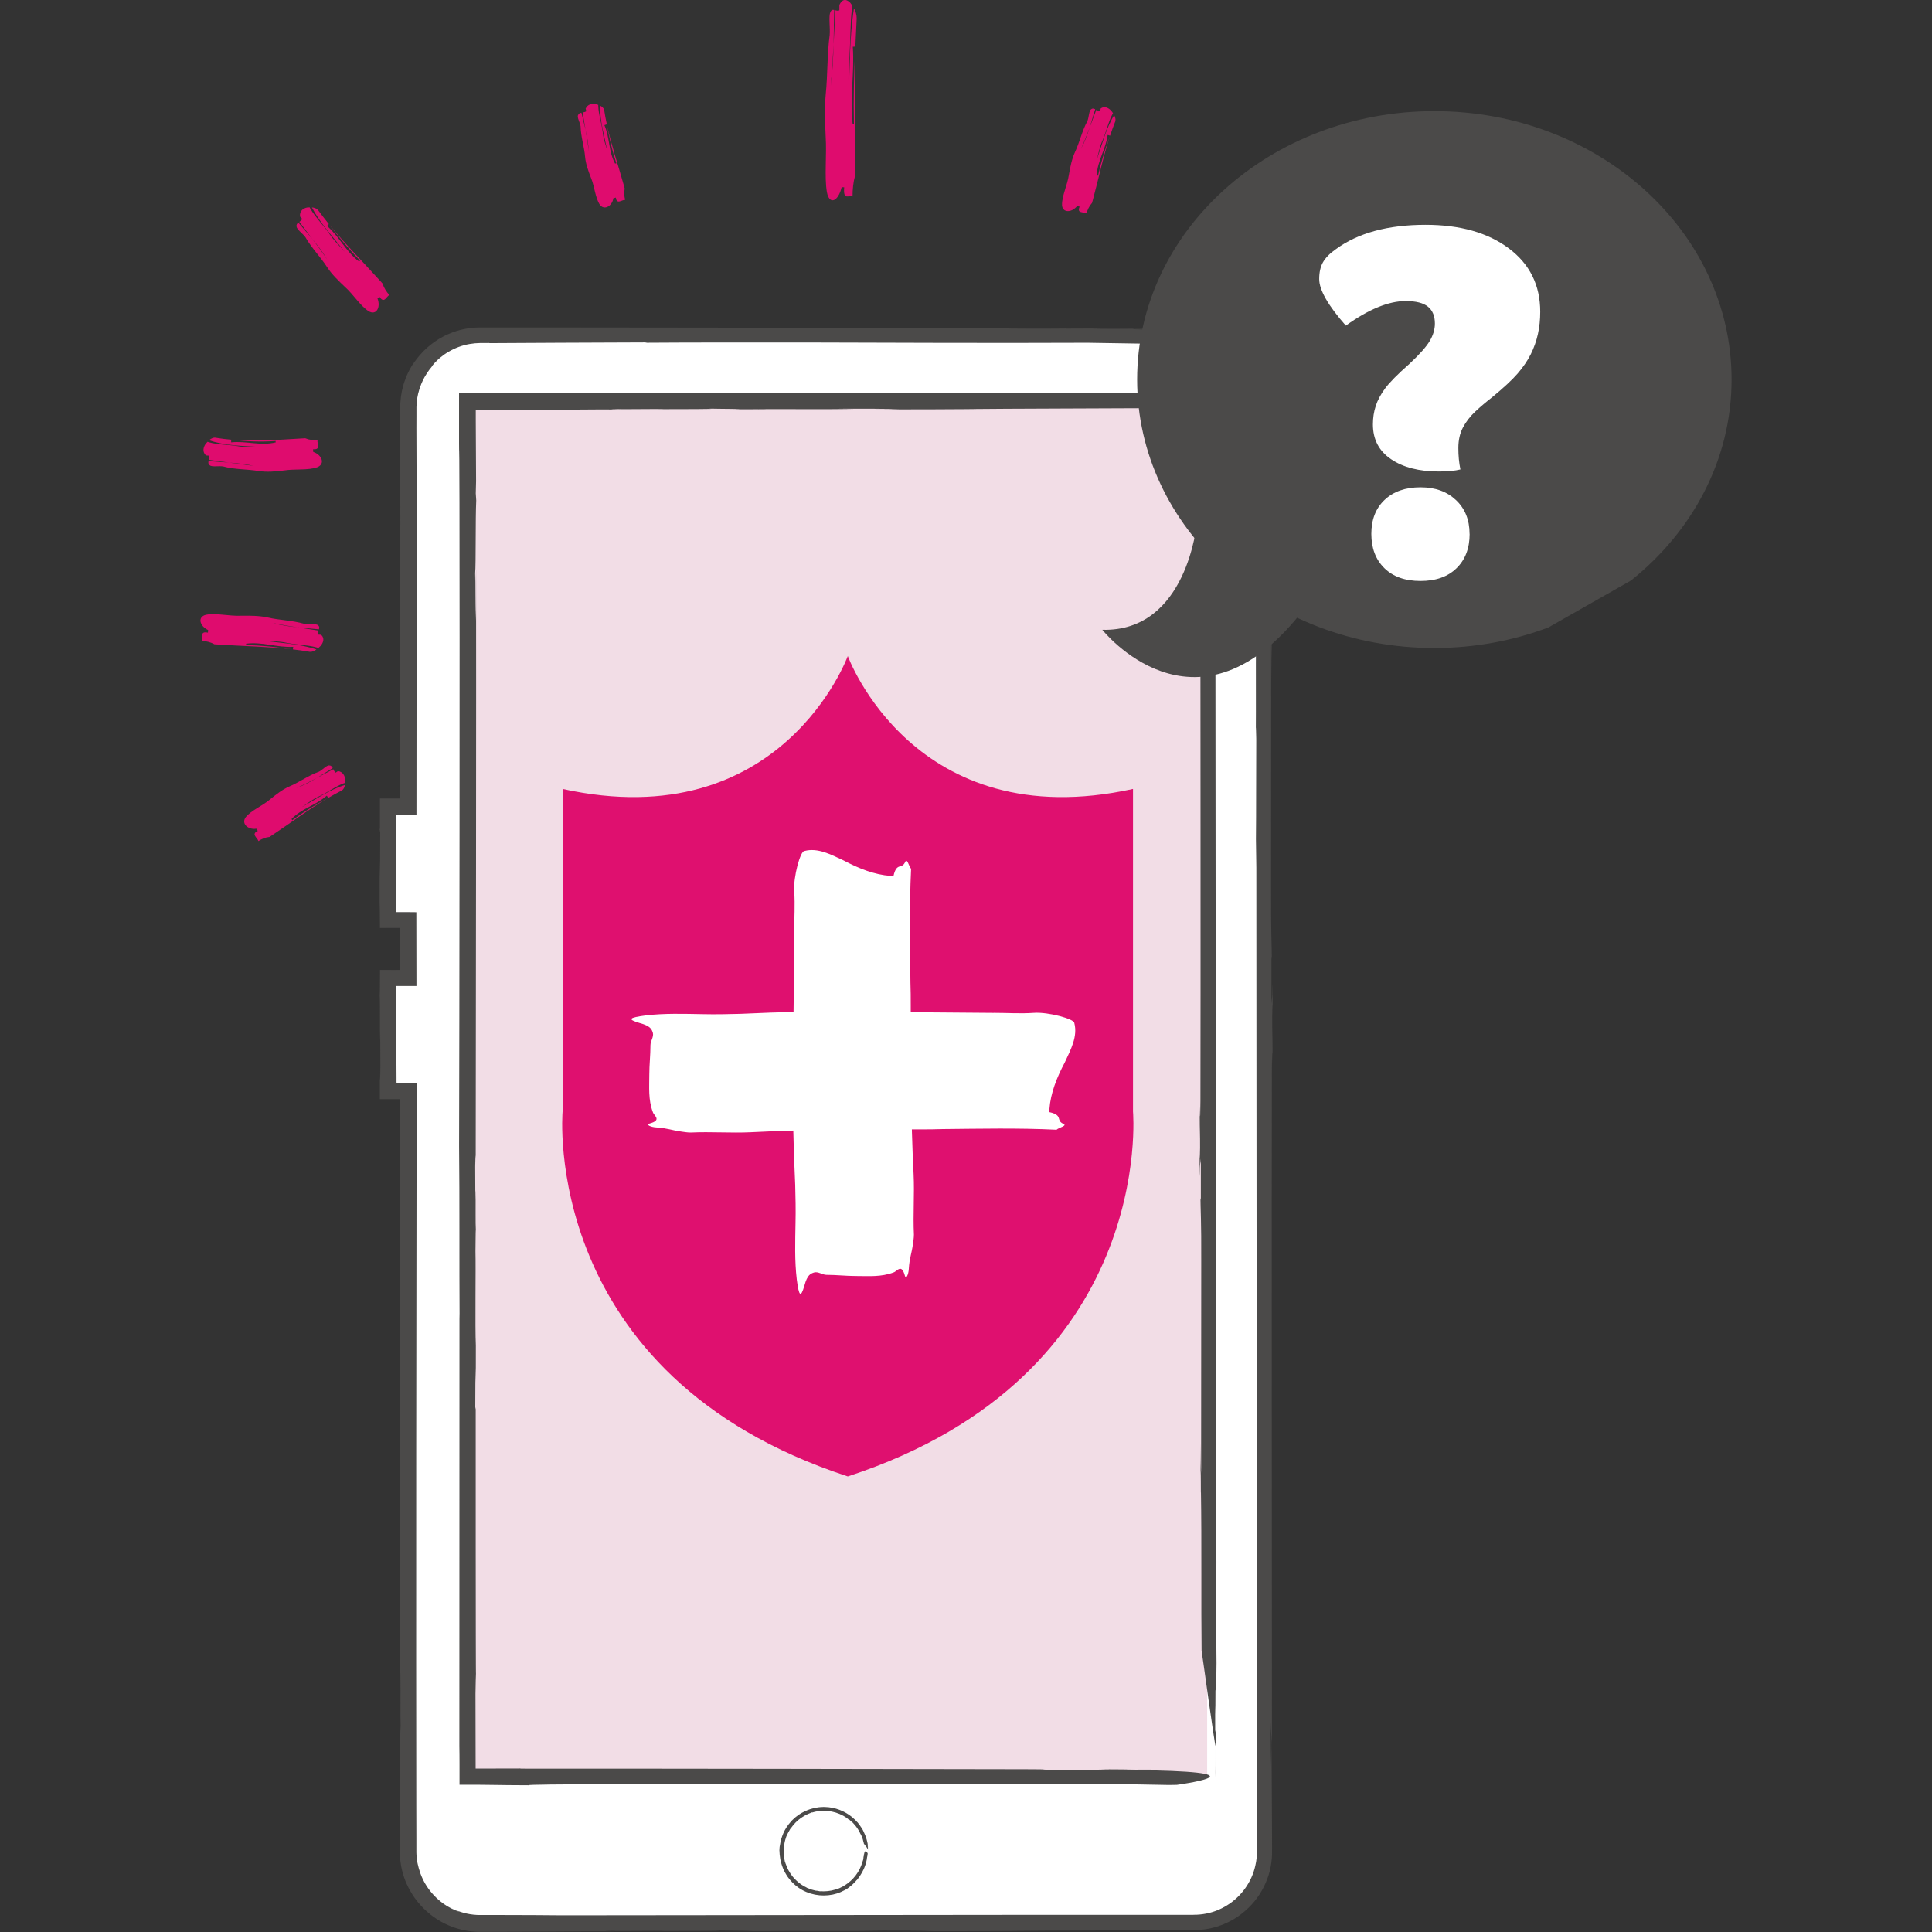 <?xml version="1.0" encoding="UTF-8"?><svg id="Layer_1" xmlns="http://www.w3.org/2000/svg" viewBox="0 0 500 500"><rect x="0" y="0" width="500" height="500" fill="#333333" stroke="none"/><defs><style>.cls-1{fill:#f2dde6;}.cls-2{fill:#fff;}.cls-3{fill:#df0c6e;}.cls-4{fill:#df106f;}.cls-5{fill:#4b4a49;}</style></defs><path class="cls-3" d="m220.59,1.5c-.04.23-.07.46-.1.67-.5,4.12-.34,8.21-.68,12.77-.34,3.19-.18,6.83-.18,10.01.32-7.55.21-15.48,1.38-22.79.39.72.7,1.59.7,2.61-.15,3.13-.26,5.45-.35,7.31-.17,0-.5.01-.66.01.49,6.84-.85,13.22-.03,20.06.09-.24.22-.1.33-.05v.05s0-.05,0-.05c.09.05.17.02.17-.41,0,.43-.07.45-.17.41-.15-6.73.02-13.02.35-19.75-.33,10.44-.02,20.5-.04,31.21,0,.45,0,1.37,0,1.82-.5,1.81-.67,3.63-.67,5.45-.83-.49-2.5,1.26-2.16-2.36-.17,0-.5-.02-.66-.03-.84,3.6-3.17,4.84-3.83,1.21-.66-4.08.01-9.47-.31-14.43-.16-3.61-.32-7.21.02-10.81.51-4.96.35-10.37,1.02-15.35.17-1.81-.32-4.95.18-5.87.24-.66.59-.7.99-.61-.06,3.11-.1,5.53-.16,8.87-.19,3.6-.4,7.2-.74,10.79.46-3.51.65-7.12.74-10.79.16-2.87.3-5.53.48-8.79.34.09.69.18,1.02,0,0,0,0-.91,0-1.36.83-1.85,2-1.44,2.83-.57.17.24.36.5.55.76Z"/><g><path class="cls-3" d="m288.05,29.31l-.19.32c-1.06,1.99-1.48,4.2-2.44,6.5-.77,1.58-1.13,3.55-1.58,5.22,1.36-3.88,2.38-8.11,4.5-11.55.27.51.45,1.07.3,1.6-.49,1.24-.94,2.47-1.35,3.71-.16-.05-.47-.15-.63-.2-.48,3.73-2.67,6.69-2.83,10.51.12-.1.23.01.33.07v.03s0-.03,0-.03c.08.05.16.06.22-.17-.06.22-.13.22-.22.17.79-3.57,1.84-6.82,3.09-10.24-1.77,5.37-2.87,10.73-4.38,16.32-.06.24-.19.71-.26.95-.74.83-1.16,1.74-1.42,2.7-.74-.45-2.62.1-1.78-1.74-.16-.04-.48-.13-.65-.17-1.33,1.72-3.79,1.88-3.91-.23-.06-2.36,1.38-5.12,1.78-7.88.36-1.99.73-4,1.58-5.85,1.2-2.54,1.83-5.51,3.19-7.98.42-.92.4-2.78,1.01-3.11.32-.27.66-.17,1.02,0-.52,1.73-.83,2.73-1.42,4.71-.7,1.87-1.41,3.74-2.25,5.57.95-1.75,1.64-3.64,2.25-5.57.56-1.48,1.07-2.84,1.71-4.55.31.17.63.33.97.34,0,0,.13-.48.19-.72,1.05-.7,2.09-.07,2.76.67.13.18.27.38.41.59Z"/><path class="cls-3" d="m82.39,167.69l-.39-.13c-2.43-.67-4.97-.66-7.71-1.18-1.91-.46-4.17-.44-6.12-.57,4.59.61,9.48.81,13.74,2.27-.51.37-1.09.65-1.71.61-1.48-.26-2.94-.46-4.4-.63.02-.17.07-.5.09-.67-4.24.24-7.98-1.37-12.25-.8.14.1.04.23,0,.34h-.03s.03,0,.03,0c-.04.09-.03.17.23.19-.26-.02-.27-.09-.23-.19,4.12.1,7.95.52,12,1.11-6.32-.73-12.5-.8-19.01-1.23-.28-.02-.83-.05-1.11-.07-1.07-.58-2.17-.82-3.28-.9.35-.83-.64-2.6,1.57-2.11.01-.17.04-.51.05-.68-2.17-.99-2.85-3.42-.54-3.95,2.6-.51,5.94.39,9.09.25,2.28-.02,4.57-.04,6.79.44,3.05.71,6.47.76,9.48,1.64,1.11.24,3.16-.13,3.65.41.37.27.33.63.21,1.03-2-.19-3.25-.3-5.5-.51-2.22-.34-4.43-.69-6.63-1.17,2.14.61,4.36.93,6.63,1.17,1.75.27,3.37.52,5.4.83-.12.34-.23.7-.17,1.04,0,0,.56.04.84.05,1,.92.53,2.08-.15,2.89-.17.16-.37.34-.56.53Z"/><path class="cls-3" d="m89.34,202.6l-.37.11c-2.17.82-3.94,2.2-6.21,3.3-1.65.68-3.21,1.93-4.66,2.89,3.62-2.03,7.17-4.53,11.17-5.75-.1.56-.32,1.1-.78,1.41-1.22.61-2.39,1.26-3.53,1.93-.1-.15-.29-.43-.39-.58-2.83,2.51-6.51,3.29-9.16,6.09.16,0,.17.17.21.28l-.02.02.02-.02c.03.1.09.15.28.02-.19.13-.25.07-.28-.02,2.98-2.19,5.94-3.96,9.2-5.72-4.95,2.9-9.35,6.24-14.24,9.49-.21.14-.63.41-.83.55-1.11.11-2.04.52-2.87,1.07-.25-.88-2-1.81-.16-2.62-.09-.15-.28-.44-.37-.59-2.12.36-4.02-1.31-2.74-2.99,1.48-1.82,4.31-2.87,6.38-4.67,1.55-1.24,3.09-2.48,4.93-3.28,2.55-1.07,4.92-2.85,7.57-3.78.92-.4,2.06-1.79,2.77-1.64.44,0,.66.31.85.68-1.51.94-2.41,1.49-4.13,2.56-1.75.93-3.51,1.84-5.33,2.64,1.86-.67,3.61-1.61,5.33-2.64,1.39-.73,2.67-1.41,4.28-2.26.15.33.32.66.59.89,0,0,.41-.27.62-.41,1.32.17,1.81,1.31,1.9,2.3,0,.22-.02.47-.03.71Z"/></g><path class="cls-3" d="m154.83,27.13v.37c.09,2.21.82,4.2,1.14,6.57.12,1.69.79,3.45,1.23,5.04-.76-3.85-1.97-7.76-1.89-11.77.47.24.89.57,1.04,1.08.2,1.28.43,2.53.7,3.76-.16.05-.47.16-.63.21,1.43,3.26,1.04,6.84,2.79,10,.05-.15.2-.11.31-.12v.02s0-.02,0-.02c.1,0,.16-.04.1-.25.06.21,0,.25-.1.25-1.09-3.31-1.82-6.49-2.45-9.95,1.16,5.31,2.87,10.23,4.36,15.58.06.23.19.68.25.91-.23,1.04-.14,1.99.12,2.9-.87-.01-2.23,1.31-2.41-.58-.16.04-.48.13-.65.17-.3,2.02-2.38,3.26-3.52,1.65-1.2-1.83-1.31-4.67-2.31-7.02-.66-1.73-1.31-3.46-1.49-5.33-.2-2.59-1.11-5.21-1.16-7.87-.09-.95-1-2.34-.65-2.95.14-.4.47-.53.86-.61.4,1.63.62,2.55,1.08,4.44.32,1.84.62,3.68.8,5.55-.05-1.87-.38-3.71-.8-5.55-.25-1.46-.48-2.8-.77-4.5.34-.06.69-.13.97-.33,0,0-.13-.45-.19-.67.54-1.18,1.7-1.35,2.62-1.18.19.06.41.14.63.21Z"/><path class="cls-3" d="m80.14,53.68l.21.38c1.36,2.26,3.18,4.03,4.84,6.37,1.09,1.71,2.72,3.27,4.04,4.73-2.92-3.7-6.3-7.27-8.51-11.48.58.05,1.17.22,1.59.69.92,1.25,1.85,2.45,2.8,3.62-.12.12-.35.37-.47.49,3.21,2.79,4.9,6.69,8.35,9.25-.04-.18.12-.21.22-.26l.02.02-.02-.02c.09-.05.13-.11-.05-.31.18.2.14.26.05.31-2.92-2.99-5.42-6-7.99-9.34,4.12,5.04,8.55,9.45,13.01,14.39.19.21.57.63.76.84.39,1.19,1.02,2.15,1.78,2.99-.81.37-1.31,2.36-2.57.45-.12.12-.37.35-.5.46.89,2.25-.31,4.48-2.3,3.28-2.18-1.4-3.92-4.34-6.22-6.38-1.62-1.54-3.23-3.07-4.48-4.96-1.69-2.64-4.05-5-5.63-7.77-.63-.95-2.29-2.03-2.31-2.82-.1-.48.14-.75.46-1,1.3,1.52,2.11,2.47,3.57,4.18,1.36,1.79,2.7,3.59,3.95,5.48-1.12-1.94-2.49-3.73-3.95-5.48-1.08-1.42-2.06-2.73-3.31-4.38.28-.2.57-.42.73-.75,0,0-.38-.42-.56-.62-.17-1.46.83-2.12,1.79-2.33.22-.02.47-.03.71-.05Z"/><path class="cls-3" d="m53.7,114.33l.38.13c2.34.66,4.72.58,7.35.99,1.84.38,3.97.23,5.82.21-4.38-.28-9.01-.27-13.13-1.73.44-.38.96-.69,1.55-.66,1.4.24,2.79.4,4.17.52,0,.18-.01.52-.02.69,3.94-.41,7.64.98,11.58,0-.14-.09-.06-.23-.04-.35h.03s-.03,0-.03,0c.02-.1,0-.18-.24-.17.25,0,.26.07.24.17-3.88.28-7.51.12-11.37-.33,6,.48,11.8.05,17.95-.32.26-.02.79-.05,1.05-.06,1.08.45,2.15.55,3.19.47-.2.89.99,2.55-1.16,2.37.01.18.03.52.05.7,2.18.7,3.2,3.07,1.08,3.94-2.39.89-5.69.39-8.65.85-2.17.26-4.34.48-6.52.15-2.99-.5-6.25-.37-9.21-1.18-1.08-.21-3,.21-3.51-.34-.38-.27-.37-.65-.29-1.06,1.92.14,3.1.23,5.27.39,1.69.22,3.54.47,6.43.86-2.1-.48-4.25-.69-6.43-.86-1.69-.23-3.24-.45-5.2-.72.08-.35.16-.72.07-1.07,0,0-.53-.03-.8-.05-1.02-.94-.67-2.14-.1-2.98.15-.17.32-.36.49-.55Z"/><g><path class="cls-2" d="m308.99,87.06H124.21c-10.14,0-18.4,8.25-18.4,18.4v103.57h-5.21v28.88h5.21v15.39h-5.21v28.88h5.21v197.07c0,10.14,8.25,18.4,18.4,18.4h184.78c10.14,0,18.4-8.25,18.4-18.4V105.45c0-10.14-8.25-18.4-18.4-18.4Z"/><g><path class="cls-5" d="m304.45,85.1c-3.87-.1-10.56-.11-16.88-.12,4.87.09,10.05.13,16.88.12Z"/><path class="cls-5" d="m287.44,84.97s-.07,0-.1,0c.09,0,.15,0,.22,0-.05,0-.09,0-.12,0Z"/><path class="cls-5" d="m313.05,89.87c.67.18,1.37.4,2.08.7.7.3,1.42.64,2.11,1.06-.65-.4-1.35-.74-2.05-1.04-.71-.29-1.43-.53-2.14-.72Z"/><path class="cls-5" d="m98.24,214.52l.16.96c0,15.01-.19,4.37-.15,18.24,0,.25.02.54.03.84,0,.33.02.69.02,1.07,0,1.36.02,2.88.03,4.53,1.56,0,3.35-.01,5.23-.02-.01,3.76-.03,8.06-.03,10.86-.04,0-.07,0-.1.01h-.02s-.01,0-.01,0h0s0,0,0,0c0,0,0,0-.02,0-.32,0-.61,0-.87.01.04,0-.42,0-1.17,0-.76,0-1.82,0-2.99-.01,0,1.71-.02,3.66-.03,5.13-.01.82-.03,1.37-.05,1.24.12,2.08.03,6.99.06,11.27.03,1.55.04-1.14.07-2.3l.04,9.82c-.04,3.84-.11,4.78-.13.61,0,1.78,0,3.9,0,7.68,1.31,0,2.7,0,4.33,0,.25,0,.51,0,.8,0,.03,0,.05,0,.08,0-.02,17.61-.05,51.84-.08,84.74-.02,33.79-.03,66.21,0,78.8.09-3.55.03-12.08.18-15.32.08,7.3-.03,10.76.06,13.98-.22,2.8-.05,16.06-.28,21.59l.12,2.1-.08,3.63c0,2.01.02,3.81.03,5.4.03,1.79.26,3.36.59,4.7.67,2.69,1.62,4.49,2.38,5.76.77,1.27,1.39,2.02,1.82,2.56.23.26.41.47.57.65.16.18.3.32.43.46.26.29.52.53.93.92.42.38.99.91,1.99,1.63.25.18.52.38.83.57.15.1.32.2.48.31.17.1.35.21.54.31.19.11.39.22.6.33.21.11.43.22.66.34.23.11.47.22.73.33.25.12.52.21.8.33,1.11.43,2.42.83,3.97,1.09.1.02.19.03.29.05.1.01.2.03.3.04.2.03.41.05.61.08.42.04.85.08,1.29.1.22,0,.45.01.68.02.11,0,.24,0,.34,0,.1,0,.21,0,.31,0,.42,0,.85,0,1.3,0,16.49-.02,24.32-.19,33.49-.13-1.36,0-5-.08-.73-.11.73.11,11.37-.08,13.45.03,4.18-.01,17.73,0,13.15-.15,2.3.07,14.39.11,7.19.17,4.08,0,8.03.03,10.97,0l-5.24-.04c13.77-.02,21.28.09,30.25-.04l-5.09-.06c8.23,0,15.12-.02,18.36.13l-8.46.05c13.66,0,21.89-.01,33.28-.09h-4.06c3.63-.04,11.09-.08,20.45-.11,4.68-.02,9.84-.03,15.22-.05,2.69,0,5.45-.02,8.23-.03.7,0,1.39,0,2.09,0h.52s.57-.02.57-.02c.19,0,.39,0,.58-.02l.58-.05c1.54-.13,3.07-.43,4.54-.92,1.47-.48,2.88-1.13,4.2-1.93,1.32-.8,2.53-1.75,3.63-2.81,2.2-2.12,3.85-4.72,4.88-7.48.52-1.38.87-2.8,1.06-4.22.1-.71.16-1.42.18-2.12.02-.73.01-1.34.01-1.97-.01-2.52-.02-4.95-.03-7.25-.04-9.22-.08-16.47-.13-19.81l-.11,6.15-.1-11.49c0,1.36.37,5.55.34,6.69-.01-24.62-.1-152.71-.02-175.45.06-9.18.18-1.65.2-1.55-.04-11.17-.12-4.82-.11-14.31.02-2.59.09.54.11,1.99-.01-4.16.03-8.02-.03-8.34-.04,5.2-.18,3-.28,5.2v-12.21s.1.54.1.54c0-2.72-.25-6.91-.2-18.9,0-20.24.02-42.22.03-62.57.05.32.09,4.59.12,8.87,0-2.73-.01-6.89.03-9.4-.1,4.92-.06-8.54-.1-4.7-.22-14.91-.02-34.19-.17-47.35-.05-.29-.29-2.19-.62-4.89-.08-.67-.17-1.4-.26-2.16-.1-.76-.18-1.55-.31-2.39-.03-.21-.07-.41-.11-.62-.04-.21-.08-.42-.13-.62-.11-.41-.2-.83-.34-1.24-.25-.82-.57-1.63-.93-2.39-.36-.77-.79-1.5-1.24-2.19-.45-.69-.95-1.31-1.45-1.89-1.02-1.14-2.1-2.05-3.07-2.71-.97-.67-1.84-1.1-2.46-1.37-.15-.07-.29-.12-.41-.17-.12-.05-.23-.08-.31-.11-.17-.06-.26-.08-.27-.07-.78-.44-1.6-.81-2.41-1.11-.81-.29-1.6-.5-2.32-.65-1.45-.29-2.63-.31-3.18-.34.23.02.85.03,1.7.13.85.1,1.92.29,3.04.64,1.12.34,2.28.86,3.32,1.46,1.04.6,1.97,1.29,2.67,1.91.2.11.37.23.56.35.79.75,1.33,1.41,1.74,1.94.2.27.36.51.51.71.13.21.25.39.35.55.37.63.48.85.58,1.08.05.11.1.22.17.38.07.16.16.38.3.7.13.33.31.76.5,1.37.19.61.43,1.4.59,2.45,0,.06-.03-.01-.07-.19-.05-.18-.09-.47-.2-.84-.18-.75-.51-1.84-1.08-3.08-.13-.31-.31-.62-.48-.95-.09-.16-.19-.32-.28-.48-.05-.08-.1-.16-.14-.25-.05-.08-.11-.16-.16-.24-.41-.66-.91-1.31-1.46-1.94-1.09-1.27-2.47-2.41-3.93-3.28,1.31.79,2.51,1.77,3.5,2.85.5.54.96,1.1,1.36,1.68.41.57.75,1.15,1.07,1.72.61,1.15,1.03,2.26,1.31,3.24.04.12.07.24.1.36.03.12.06.23.08.35.06.23.11.44.15.64.04.2.08.4.12.58.03.18.06.35.08.5.08.72.09,1.25.09,1.64,0,.1,0,.19,0,.27,0,.09,0,.17,0,.25,0,.15,0,.27-.01.36-.01.36-.03.31-.05.31-.02,0-.03.03-.05.56-.01.53-.03,1.56-.04,3.54.03,5.64.13,13.05.07,19.53l-.02-.11c-.11,15.75.16,24.1.05,38.49l-.03-1.55c-.06,5.09.02,15.1-.04,24.28.02-2.62.1-4.89.11.62-.06,10.55,0,17.75-.08,25.46l.1,7.4c.02,36.73.12,181.83.14,218.73l-.02-1.45c0,7.03.01,14.98.02,23.63,0,4.32,0,8.82,0,13.47,0,.3,0,.55-.01.81,0,.13,0,.26-.01.39l-.03.39-.03.39-.05.39-.05.39c-.02.13-.05.26-.07.38-.18,1.03-.46,2.04-.84,3.03-.76,1.97-1.93,3.82-3.43,5.39-1.5,1.57-3.34,2.86-5.37,3.74-1.02.44-2.09.77-3.19.99-.28.05-.55.11-.83.14-.28.03-.56.08-.84.1-.28.02-.56.05-.84.06h-.42c-.14.01-.28.02-.45.02-5.11,0-10.32,0-15.58,0-10.53,0-21.3,0-32.09.01-43.14.05-86.52.09-115.58.12-4.49-.05-9.84-.07-15.23-.08-1.35,0-2.7,0-4.04,0-.67,0-1.34,0-2,0-.3,0-.59-.01-.89-.02-.29-.02-.58-.05-.87-.07-2.32-.24-4.48-.99-6.28-2.02.25.15.49.26.7.38.21.12.41.2.59.29.35.17.64.28.84.37.2.09.34.14.4.17.06.03.06.03,0,.02-.26-.07-1.51-.48-3.07-1.42-.68-.42-1.29-.86-1.83-1.3-.54-.45-1.03-.89-1.45-1.34-.86-.89-1.5-1.75-2-2.52-.26-.38-.46-.76-.65-1.1-.18-.35-.35-.66-.48-.97-.07-.15-.13-.29-.19-.43-.06-.14-.11-.27-.16-.4-.05-.13-.1-.25-.14-.36-.04-.12-.08-.23-.11-.33-.29-.83-.4-1.32-.47-1.61-.08-.3-.11-.41-.13-.52-.03-.23-.17-.46-.32-2.26-.01-.23-.02-.48-.03-.75,0-.13,0-.3,0-.47,0-.17,0-.35,0-.54,0-.75,0-1.63,0-2.68,0-2.09,0-4.84-.02-8.45-.04-15.95-.04-53.52-.02-91.45.04-38.72.09-77.81.11-95.58-1.95,0-3.48,0-4.76,0-.16,0-.28,0-.4,0-.01,0-.03,0-.04,0,0-.11,0-.22-.01-.33v-.09s0-.04,0-.04v-.12c0-.28,0-.57,0-.86,0-1.15-.01-2.31-.02-3.49,0-2.35-.02-4.76-.02-7.2,0-4.26,0-8.63-.01-12.94,1.75,0,3.49,0,5.21,0-.01-6.65-.02-13.11-.03-19.09-.94,0-1.82,0-2.69,0l2.72-.03v.06s0-.04,0-.06c-1.3,0-3.06,0-5.22,0,0-5.73,0-14.68,0-25.18,1.69,0,3.44,0,5.22,0,.01-17.54.03-37.86.04-55.43,0-16.99,0-31.32,0-37.65l-.02,2.61c-.02-4.23-.03-7.26-.03-9.63,0-1.19,0-2.21.01-3.13,0-.46,0-.9,0-1.32,0-.21,0-.42,0-.62,0-.1,0-.21,0-.3,0-.09,0-.18.01-.27.05-1.44.24-2.77.75-4.42.26-.82.61-1.71,1.12-2.7.06-.12.13-.25.2-.38.07-.12.15-.25.22-.38.15-.26.32-.52.49-.79.17-.27.38-.53.58-.82.11-.14.22-.27.33-.41.06-.07.11-.14.17-.21.06-.07.12-.14.18-.21-.14.13-.14.1-.01-.08.06-.09.16-.21.28-.36.13-.15.28-.32.46-.52.18-.2.4-.41.64-.65.12-.11.25-.23.39-.35.07-.06.14-.12.21-.19.07-.06.15-.12.22-.18.59-.5,1.31-1.01,2.11-1.47,1.59-.94,3.54-1.68,5.43-1.99.94-.16,1.86-.24,2.69-.25.92,0,1.75,0,2.44-.01l-.21.04c8.34-.03,27.22-.17,40.99-.19l-.54.09c11.48-.1,33.07-.06,41.32-.07,18.87.04,47.97.19,73.21.07l16.3.26,2.39-.03s26.25-3.09-7.07-3.75l.53-.09h-6.59c-7.91-.03-11.56.07-11.03-.02h10.83c-7.94-.02-2.4-.06.63-.11-3.32,0-6.54-.02-9.18-.05-1.56.03,1.15.04,2.39.06-4.27.03-10.22.12-15.43.07-8.13,0-.52-.15-10.01-.15-25.03-.04-49.67-.07-74.37-.11-12.35-.01-24.72-.02-37.17-.04-6.22,0-12.46,0-18.73,0h-.59s-.65.01-.65.01c-.44,0-.88.04-1.32.08-.22.01-.44.05-.66.07-.22.03-.44.05-.66.09-.43.08-.87.14-1.3.25l-.65.15-.64.18-.32.09-.31.11-.63.21c-.83.32-1.65.65-2.43,1.07-1.58.81-3.03,1.84-4.35,3.02-.65.6-1.28,1.23-1.85,1.91-.3.33-.56.69-.84,1.04-.13.18-.26.36-.39.54-.13.18-.26.36-.37.55-.37.53-.34.48-.11.11.11-.18.28-.44.48-.73.1-.15.21-.3.32-.46.12-.16.24-.32.37-.48-.34.42-.64.86-.95,1.29-.29.45-.58.89-.83,1.36-.52.92-.98,1.87-1.34,2.86-.75,1.96-1.18,4.01-1.31,6.05-.02.25-.03.51-.03.76v.38s-.01.19-.01.19v.17c0,.45,0,.9,0,1.35,0,.9,0,1.79,0,2.68,0,1.78,0,3.55,0,5.31.01,7.03.02,13.88.03,20.82-.04,3.86-.1,4.91-.13,6.05.03-.89.05,10.47.06,24.77,0,13.51,0,29.79.01,40.06-1.96,0-3.72,0-5.22,0,0,4.69,0,7.58,0,7.85Z"/></g></g><g><rect class="cls-1" x="120.8" y="103.76" width="191.61" height="356.29"/><g><path class="cls-5" d="m308.43,458.1c-3.39-.1-9.23-.11-14.76-.12,4.26.09,8.78.13,14.76.12Z"/><path class="cls-5" d="m293.57,457.97s-.06,0-.09,0c.08,0,.13,0,.19,0-.04,0-.08,0-.11,0Z"/><path class="cls-5" d="m314.7,455.96c0-1.38,0-2.96,0-4.55,0,1.52,0,3.08,0,4.55Z"/><path class="cls-5" d="m123.16,364.99l-.16-.84c0-13.12.19-3.82.15-15.95-.23-4.74.02-20.15-.1-24.34,0,.02,0-.33.01-.87,0-.54,0-1.26.02-1.97.01-1.43.03-2.82.07-2.63-.12-1.82-.03-6.11-.06-9.85-.03-1.36-.04,1-.07,2.01l-.04-8.58c.04-3.36.11-4.18.13-.53.04-22.42.16-130.08.1-154.24-.09,3.11-.03,10.56-.18,13.4-.08-6.39.03-9.4-.06-12.22.22-2.45.05-14.03.28-18.87l-.12-1.83.08-3.17c-.05-10.9-.07-14.31-.08-15.88,0-.78,0-1.11,0-1.68,0-.14,0-.3,0-.49,0-.08,0-.16,0-.26,0,0,0-.01,0-.02,0-.02,0-.05,0-.09.02,0,.04,0,.07,0h.02s.01,0,.01,0c.07,0,.15,0,.23,0,.37,0,.78,0,1.21,0,1.73,0,3.93,0,6.71.01,14.41-.02,21.26-.19,29.28-.13-1.19,0-4.37-.08-.64-.11.64.11,9.94-.08,11.76.03,3.66-.01,15.5,0,11.49-.15,2.01.07,12.58.11,6.29.17,3.57,0,7.02.03,9.59,0l-4.58-.04c12.04-.02,18.6.09,26.44-.04l-4.45-.06c7.2,0,13.22-.02,16.05.13l-7.39.05c11.94,0,19.14-.01,29.09-.09h-3.55c4.05-.05,13.56-.1,25.01-.14,10.88-.04,23.61-.09,34.83-.14.03,6.03.06,11.6.09,16.14.03,5.05.06,8.95.09,11.06l.11-5.38.1,10.05c0-1.19-.37-4.85-.34-5.84.01,21.52.1,133.49.02,153.37-.06,8.02-.18,1.44-.2,1.35.04,9.76.12,4.21.11,12.51-.02,2.27-.09-.47-.11-1.74.01,3.64-.03,7.01.03,7.29.04-4.55.18-2.62.28-4.55v10.68s-.1-.47-.1-.47c0,2.38.25,6.04.2,16.52,0,17.69-.02,36.91-.03,54.7-.05-.28-.09-4.01-.12-7.76,0,2.39.01,6.02-.03,8.22.1-4.3.06,7.47.1,4.11.22,13.03.02,29.89.17,41.39.1.5.95,6.66,1.8,12.69.43,3.02.85,6,1.19,8.23.17,1.12.31,2.04.42,2.69.11.65.19,1.02.22,1.02,0,3.57,0,7.12-.03,8.21.06-.92.08-7.94.05-11.67l-.13-.64c-.04-8.58.07-2.01.07-10.39.1-.45.13,7.26.13,14.05.01-6.11.09-12.2-.03-14.69.04-5.75.13.64.17-6.28-.03-4.93-.13-11.4-.07-17.07l.02.1c.11-13.77-.16-21.06-.05-33.64l.03,1.35c.06-4.45-.02-13.2.04-21.22-.02,2.29-.1,4.28-.11-.55.06-9.22,0-15.51.08-22.26l-.1-6.47c-.02-32.11-.12-158.94-.14-191.2l.02,1.26c0-10.69-.02-23.69-.03-39.11-26.4.01-58.04.03-88.24.05-29.48.04-57.55.08-77.73.11-3.93-.05-8.6-.07-13.32-.08-5.17,0-10.39-.02-14.89-.03,1.06,0,1.94.01,2.65.02.23,0,.43,0,.61,0,.15,0,.28,0,.39,0,.44.01.56.02.43.04-.13.01-.52.02-1.09.03-1.02,0-2.37,0-3.94,0-.25,0-.5,0-.59,0,0,7.2,0,10.91,0,12.89,0,1.68.02,1.89.03,2.12.02.47.05,1.02.08,13.58.09,29.08-.01,140.37-.1,166.19.15,13.87.04,31.18.13,44.76l-.03-1.37c0,14.59-.02,97.18-.03,114.14l.02-2.28c0,1.8.02,3.36.02,4.71,0,2.06,0,3.83,0,5.37,1.4,0,2.65,0,3.8,0,.73,0,1.39,0,2.02.01,1.13.01,2.13.03,3.2.04,2.15.03,4.6.07,9,.08-1.53-.16,11.14-.26,15.97-.27l-.18.04c7.29-.03,23.79-.17,35.83-.19l-.47.09c10.04-.1,28.91-.06,36.12-.07,16.5.04,41.94.19,63.99.07l14.25.26,2.09-.03s22.95-3.09-6.18-3.75l.46-.09h-5.76c-6.91-.03-10.11.07-9.64-.02h9.47c-6.94-.02-2.1-.06.55-.11-2.9,0-5.71-.02-8.02-.05-1.37.03,1.01.04,2.09.06-3.73.03-8.94.12-13.48.07-7.11,0-.45-.15-8.75-.15-43.76-.07-86.15-.17-130.38-.15-1.01-.04.19-.04,1.47-.05-4.63,0-9.06.02-13.28.03-.01-6.64-.02-12.96-.04-19.36.04-3.37.1-4.29.13-5.29-.04,1-.06-15.75-.07-32.89,0-17.14,0-34.66,0-35.21Z"/></g></g><g><circle class="cls-2" cx="213.19" cy="479.11" r="10.95"/><g><path class="cls-5" d="m223.65,479.35c-.04.2-.05.55-.08.88.05-.25.06-.52.08-.88Z"/><path class="cls-5" d="m223.56,480.23s0,0,0,0c0,0,0,0,0-.01,0,0,0,0,0,0Z"/><path class="cls-5" d="m224.71,478.84c0-.09-.01-.19-.02-.3,0,.1.01.2.02.3Z"/><path class="cls-5" d="m212.44,489.43l-.05.04c-.1,0-.17,0-.24-.01-.06,0-.1-.02-.14-.02-.07-.01-.09-.02-.12-.03-.05-.02-.09-.03-.44-.08-.07,0-.18,0-.31-.02-.13-.02-.27-.07-.41-.1-.28-.08-.57-.15-.69-.18,0,0-.32-.13-.3-.14-.11,0-.34-.12-.56-.19-.08-.02.05.03.11.06-.16-.05-.31-.13-.47-.2-.18-.1-.21-.13-.02-.04-.15-.08-.38-.17-.64-.32-.13-.08-.27-.17-.43-.26-.15-.1-.32-.18-.48-.31-.32-.25-.69-.5-1.02-.83-.36-.3-.67-.67-1-1.03-.15-.19-.29-.39-.44-.58-.07-.1-.15-.19-.21-.29-.06-.1-.12-.2-.18-.3-.12-.2-.25-.39-.35-.59-.1-.2-.19-.39-.28-.58-.34-.75-.53-1.39-.61-1.74.02.18.14.61.18.78-.04-.09-.07-.16-.09-.23-.02-.07-.03-.13-.05-.19-.03-.11-.05-.19-.08-.27,0-.08-.04-.28-.09-.5-.04-.22-.07-.47-.06-.61l-.05-.1v-.19c-.05-.2-.05-.37-.06-.5,0-.13-.02-.22-.02-.29,0-.14-.01-.18-.01-.21,0-.04,0-.07,0-.18,0-.11.02-.31.04-.68,0-.43.06-.74.09-1.01.03-.27.05-.49.13-.72-.02.07-.08.25-.04.03.04-.03.13-.58.18-.68.05-.21.31-.87.19-.66.03-.05.1-.23.15-.34.05-.11.09-.17.02,0,.08-.2.19-.38.24-.52l-.13.24c.16-.32.27-.58.4-.79.13-.21.24-.39.35-.6l-.15.22c.12-.18.2-.36.31-.49.1-.13.19-.23.25-.29l-.26.36c.21-.29.38-.52.54-.73.18-.2.34-.4.54-.62l-.14.16c.06-.07.16-.18.27-.32.13-.13.29-.28.47-.45.09-.08.18-.18.28-.26.11-.08.22-.17.33-.25.22-.17.45-.36.71-.51.12-.08.25-.16.37-.23.12-.08.24-.16.37-.22.25-.13.49-.25.71-.36.45-.19.81-.32.97-.39l-.31.08c.19-.08.37-.16.57-.21-.07.02-.26.16-.31.18.15-.06.39-.11.69-.19.15-.04.31-.09.5-.12.18-.03.38-.06.58-.09.1-.02.21-.03.32-.05.11-.02.22-.02.33-.02.23-.01.46-.02.7-.04.24-.01.48.02.73.03.12,0,.25.01.37.02.13,0,.25.03.37.05.25.04.49.07.74.11.24.06.48.12.71.18.12.03.23.06.34.09.11.04.22.08.32.12.21.08.41.15.61.22.37.18.7.33.97.47.26.16.46.28.59.36.4.26.05.08.04.08.13.07.2.12.25.15.05.03.07.05.1.06.05.03.08.05.28.2.11.09-.04,0-.1-.04.18.13.33.26.35.26-.21-.17-.1-.13-.18-.22.17.13.35.26.5.41h-.04c.05.05.13.1.25.19.06.05.13.1.22.18.04.04.09.08.14.12.05.05.09.1.15.16.75.76,1.41,1.74,1.88,2.71-.02,0-.12-.21-.23-.41.06.13.16.33.21.45-.09-.24.21.4.13.21.05.09.1.17.14.27.04.1.08.2.12.3.08.2.15.41.23.62.06.21.11.42.16.62.05.2.12.38.14.56.03.03.29.36.56.71.03.04.07.09.1.13.03.04.06.09.08.13.06.09.11.17.15.24.09.14.16.23.17.23.01.24.02.47.02.54.01-.06,0-.52-.03-.77l-.03-.04c-.05-.56.03-.14-.05-.68.01-.02.04.1.07.28.02.18.03.42.04.64,0-.2-.01-.4-.02-.57-.02-.17-.05-.31-.07-.39-.05-.38.04.04-.02-.42-.04-.33-.18-.73-.26-1.1h0c-.09-.44-.24-.76-.36-1.08-.07-.16-.11-.32-.2-.47-.08-.16-.16-.33-.24-.52l.05.08c-.06-.13-.15-.34-.27-.55-.13-.21-.27-.45-.41-.68.07.13.13.25-.04-.02-.07-.14-.15-.25-.23-.35-.08-.11-.15-.2-.22-.3-.15-.19-.26-.37-.41-.54l-.31-.3c-.09-.1-.19-.21-.31-.35-.13-.12-.28-.26-.44-.4-.08-.07-.17-.15-.25-.23-.09-.08-.18-.16-.28-.23-.2-.15-.42-.31-.64-.48-.92-.63-2.1-1.23-3.37-1.59-.32-.08-.63-.17-.95-.23-.32-.05-.64-.1-.95-.14-.31-.04-.62-.04-.92-.06-.15,0-.3-.02-.44-.01-.14,0-.29.02-.43.02-.28.02-.55.02-.79.06-.25.04-.48.07-.7.11-.11.02-.21.03-.31.05-.1.02-.19.05-.27.07-.17.04-.32.08-.45.12l.08-.02c-.79.19-1.74.57-2.73,1.12-.24.15-.49.3-.74.45-.24.18-.47.36-.72.54-.06.05-.12.09-.18.14l-.17.15c-.11.1-.23.21-.34.31-.11.11-.23.2-.34.32l-.31.34c-.83.92-1.53,1.97-1.97,3.02-.45,1.05-.74,2.06-.84,2.89-.03.13-.05.27-.08.41-.01.07-.02.15-.04.22,0,.08-.01.15-.02.23-.02.31-.04.62-.05.89.02-.3.04-.2.03.04.03.82.04.85.05.87,0,.01,0,.03.02.14,0,.12.04.33.1.74.04.23.07.56.19.92.05.19.1.39.16.6.02.11.06.21.1.32.04.11.08.22.12.34.04.11.08.23.13.35.02.06.04.12.07.18.03.06.06.12.08.18.11.24.23.48.35.73.13.24.28.48.42.72.08.12.14.24.22.36l.25.34c.32.47.72.88,1.08,1.28.2.19.39.36.58.54.1.09.19.18.28.25.1.07.2.15.29.22.19.14.37.28.54.41.18.11.35.22.51.31.16.1.3.18.42.26.13.07.25.12.34.17.21.09.43.19.65.3.23.09.47.17.71.26.12.04.24.09.36.13.12.03.24.06.36.09.24.06.47.12.69.17h-.09c.11.02.3.05.54.08.24.03.53.09.86.12.33.02.69.04,1.07.05.38-.02.78-.03,1.18-.06.4-.06.8-.11,1.18-.18.38-.1.74-.18,1.06-.28.32-.12.61-.22.85-.31.12-.04.23-.09.32-.14.09-.04.17-.08.23-.11l-.14.06c.43-.22.62-.3.79-.38.16-.09.3-.16.63-.35-.05,0,.1-.1.28-.23.18-.15.41-.33.53-.42h0c.09-.06.22-.15.35-.27.13-.12.28-.26.43-.41.32-.28.61-.65.87-.94v.04c.05-.06.11-.13.17-.2.06-.08.12-.16.18-.25.13-.17.26-.36.4-.54.25-.37.46-.74.58-.94.25-.47.57-1.08.81-1.77.14-.34.22-.71.32-1.07.11-.36.14-.73.19-1.09.03-.15.07-.3.1-.46l.06-.46v-.14s-.17-.38-.38-.51c-.21-.13-.44-.02-.57.84l-.02-.03c0,.11,0,.23-.02.34-.07.41-.08.6-.09.57l.09-.56c-.07.41-.04.12-.03-.04-.03.17-.06.34-.08.47,0,.08.02-.06.03-.12-.01.11-.03.24-.04.38,0,.07-.02.14-.03.21-.01.07-.03.14-.05.2-.11.41-.04.02-.17.5-.72,2.51-2.35,4.65-4.58,6.04-.06.02,0-.01.07-.06-.17.1-.33.21-.49.31-.16.1-.33.17-.5.25-.16.08-.33.16-.49.24-.17.06-.34.13-.5.19-.19.06-.25.07-.31.08.01,0-.03.02-.13.05-.1.03-.24.07-.42.11-.18.05-.39.1-.62.16-.23.04-.48.07-.73.11-.25.05-.51.05-.75.07-.24,0-.47.03-.66.03-.39-.02-.66-.04-.68-.04Z"/></g></g><path class="cls-5" d="m371.21,28.76c42.48,0,76.92,31.11,76.92,69.47,0,20.73-10.11,39.29-26.05,52.01l-21.38,12.15c-9.08,3.41-19.04,5.31-29.49,5.31-42.48,0-76.92-31.1-76.92-69.47,0-38.37,34.44-69.47,76.92-69.47Z"/><path class="cls-2" d="m368.95,58.18c8.92,0,16.09,2.03,21.52,6.09,5.43,4.06,8.14,9.54,8.14,16.42,0,2.03-.2,3.95-.6,5.76-.4,1.81-1.02,3.56-1.85,5.23-.84,1.68-1.97,3.33-3.38,4.97-1.41,1.64-3.62,3.69-6.62,6.16-1.59,1.24-3.05,2.47-4.37,3.71s-2.38,2.6-3.18,4.11c-.79,1.5-1.19,3.27-1.19,5.3s.17,3.8.53,5.56c-1.41.35-3.27.53-5.56.53-5.12,0-9.25-1.06-12.38-3.18-3.14-2.12-4.7-5.12-4.7-9.01,0-1.68.24-3.27.73-4.77s1.3-3.02,2.45-4.57c1.15-1.54,3.22-3.64,6.23-6.29,2.65-2.47,4.41-4.46,5.3-5.96.88-1.5,1.33-3,1.33-4.5,0-1.94-.6-3.4-1.79-4.37-1.19-.97-3.11-1.46-5.76-1.46-4.42,0-9.58,2.12-15.5,6.36-4.59-5.21-6.89-9.22-6.89-12.05,0-1.77.33-3.22.99-4.37s1.74-2.25,3.25-3.31c5.74-4.24,13.51-6.36,23.31-6.36Zm11.39,79.99c0,3.71-1.13,6.67-3.38,8.87-2.25,2.21-5.36,3.31-9.34,3.31s-7.08-1.1-9.34-3.31c-2.25-2.21-3.38-5.17-3.38-8.87s1.14-6.64,3.44-8.81c2.29-2.16,5.38-3.25,9.27-3.25s6.86,1.11,9.2,3.31c2.34,2.21,3.51,5.12,3.51,8.74Z"/><path class="cls-5" d="m309.75,135.29s-2.45,28.26-24.47,27.7c0,0,23.74,29.95,51.02-3.86l-26.55-23.84Z"/><path class="cls-4" d="m293.22,287.67v-83.49c-56.74,12.47-73.81-34.4-73.81-34.4,0,0-17.08,46.87-73.81,34.4v83.49s-6.06,68.3,73.81,94.43c79.87-26.13,73.81-94.43,73.81-94.43Z"/><g><path class="cls-2" d="m257.19,262.12c3.68,0,6.74.25,10.42,0,3.67-.25,10.42,1.57,10.42,2.64.92,3.47-.92,6.86-2.45,10.16-2.15,4.05-3.68,8.02-3.99,12.07,0,.25-.31.74,0,.83,3.68.83,1.53,2.15,3.68,3.06.92.5-1.23.91-1.84,1.49-10.11-.49-19.91-.25-29.41-.17-2.14.08-3.98.08-5.82.08-14.71,0-29.41,0-43.81.74-5.21.25-10.42-.17-15.63.08-.92,0-1.84-.17-2.45-.25-2.45-.33-3.67-.91-6.43-1.07-1.53-.08-2.76-.74-1.84-.99,3.37-.91,1.22-1.98.92-2.97-1.22-3.22-.92-6.45-.92-9.75,0-2.48.3-5.04.3-7.6,0-1.07.92-2.15.61-3.22-.31-.91-.61-1.73-3.37-2.48-3.37-.99-2.75-1.41,1.53-1.98,4.9-.58,9.8-.41,14.71-.33,3.37.08,6.74,0,9.8-.08,10.42-.5,21.14-.74,31.86-.58,11.33.17,22.67.25,33.7.33Z"/><path class="cls-2" d="m205.54,241.08c0-3.68.25-6.74,0-10.42-.25-3.67,1.57-10.42,2.64-10.42,3.47-.92,6.86.92,10.16,2.45,4.05,2.15,8.02,3.68,12.07,3.99.25,0,.74.31.83,0,.83-3.68,2.15-1.53,3.06-3.68.5-.92.91,1.23,1.49,1.84-.49,10.11-.25,19.91-.17,29.41.08,2.14.08,3.98.08,5.82,0,14.71,0,29.41.74,43.81.25,5.21-.17,10.42.08,15.63,0,.92-.17,1.84-.25,2.45-.33,2.45-.91,3.67-1.07,6.43-.08,1.53-.74,2.76-.99,1.84-.91-3.37-1.98-1.22-2.97-.92-3.22,1.22-6.45.92-9.75.92-2.48,0-5.04-.3-7.6-.3-1.07,0-2.15-.92-3.22-.61-.91.31-1.73.61-2.48,3.37-.99,3.37-1.41,2.75-1.98-1.53-.58-4.9-.41-9.8-.33-14.71.08-3.37,0-6.74-.08-9.8-.5-10.42-.74-21.14-.58-31.86.17-11.33.25-22.67.33-33.7Z"/></g><g><path class="cls-5" d="m308.14,85.3c-.04-.09-.09-.09-.14-.1.05.09.09.12.14.1Z"/><polygon class="cls-5" points="308 85.2 308 85.2 308 85.2 308 85.2"/><path class="cls-5" d="m303.15,92.4s0-.02.01-.02c0,0-.02.01-.01.02Z"/><path class="cls-5" d="m305.67,85.47l.04.16c-.11.04-.09-.17-.18-.09.04.23-.17.03-.17.16,0-.02-.06,0-.08-.08.03.12-.04.04-.06.09,0,.04.02.03.04.06l-.05.07s-.07-.09-.05-.12c-.1.02-.38.07-.65.16-.27.09-.54.2-.62.27.07.07.1-.01.18.11-.01.1-.09,0-.07.1-.11-.19-.13,0-.27-.17l.04.12-.06-.06c-.16.23-.02.08-.23.15-.1.08-.07.26-.16.23,0,0,.07.05.06.09-.06-.09-.04.11-.1.02-.02.03-.12.06-.01.18-.05-.06-.15-.04-.13-.12-.03.01-.07,0-.07.05l.05.02c-.08.07-.19,0-.17.15l.06.03s-.09.08-.18-.04l.03-.07c-.09.06-.14.1-.17.21h.03c-.02.17-.42.58-.39.79l.1.07v.13s-.19-.33-.16-.3c-.15.11-.84.74-1,.8-.09,0-.13-.13-.14-.15-.04.09.05.12,0,.15-.03,0-.06-.07-.06-.09-.01.03-.06.02-.03.06.06,0,.14.12.21.18l-.08.05-.06-.07s.12.22.03.24c-.13.07-.23.2-.35.29-.04-.04-.03-.08-.03-.13-.02.01-.03.04-.07.03.09.04,0,.09.05.1.07.23-.16.19-.12.36.07.07.64.7,1.22,1.33.58.62,1.18,1.24,1.26,1.32-.02.01-.04.02-.05.02.04.03.09.02.08-.01l-.09-.09c0-.07.06.04.09,0,.08.07.06.12.04.15.03-.02.11,0,.04-.08.05,0,.09.09.15.09,0-.04-.05-.14.02-.12h.01c.13.03-.02-.19.1-.16l.02.03c.06.03.04-.07.12-.05-.02,0-.08-.05-.07-.08.08.01.07-.06.15-.03l-.04-.1c.08-.05.23-.23.39-.41.16-.18.33-.35.41-.41v.02c.21-.22.73-.53.94-.79.09.06.14.01.19.01-.04-.02-.07-.09-.05-.1.14-.06-.02-.07.1-.17.12-.17.8-.35.98-.32.03-.17.17-.1.22-.21v.04c.07-.09.6-.11.68-.18l-.02-.02c.06-.11.09.05.18.08-.05-.16,0-.27.03-.29v.04s.11-.2.18-.24l.02.09c.04-.11.17-.09.21-.11.11.01.29.14.41,0l.12.24v-.03s-.07-.77-.17-1.62c-.1-.85-.24-1.78-.41-2.08v-.09s-.06.02-.06.02c-.07-.03-.08.07-.09-.02h.08c-.06-.02-.03-.07-.01-.13-.03,0-.05-.01-.08-.04,0,.04.01.04.03.05-.03.04-.06.13-.1.09-.06,0-.03-.14-.1-.14-.38,0-.77-.03-1.14.09-.02-.03,0-.04,0-.05-.1.07-.21.08-.3.15-.04-.03-.06-.08-.08-.11.04.07-.54.24-.55.23Z"/></g></svg>